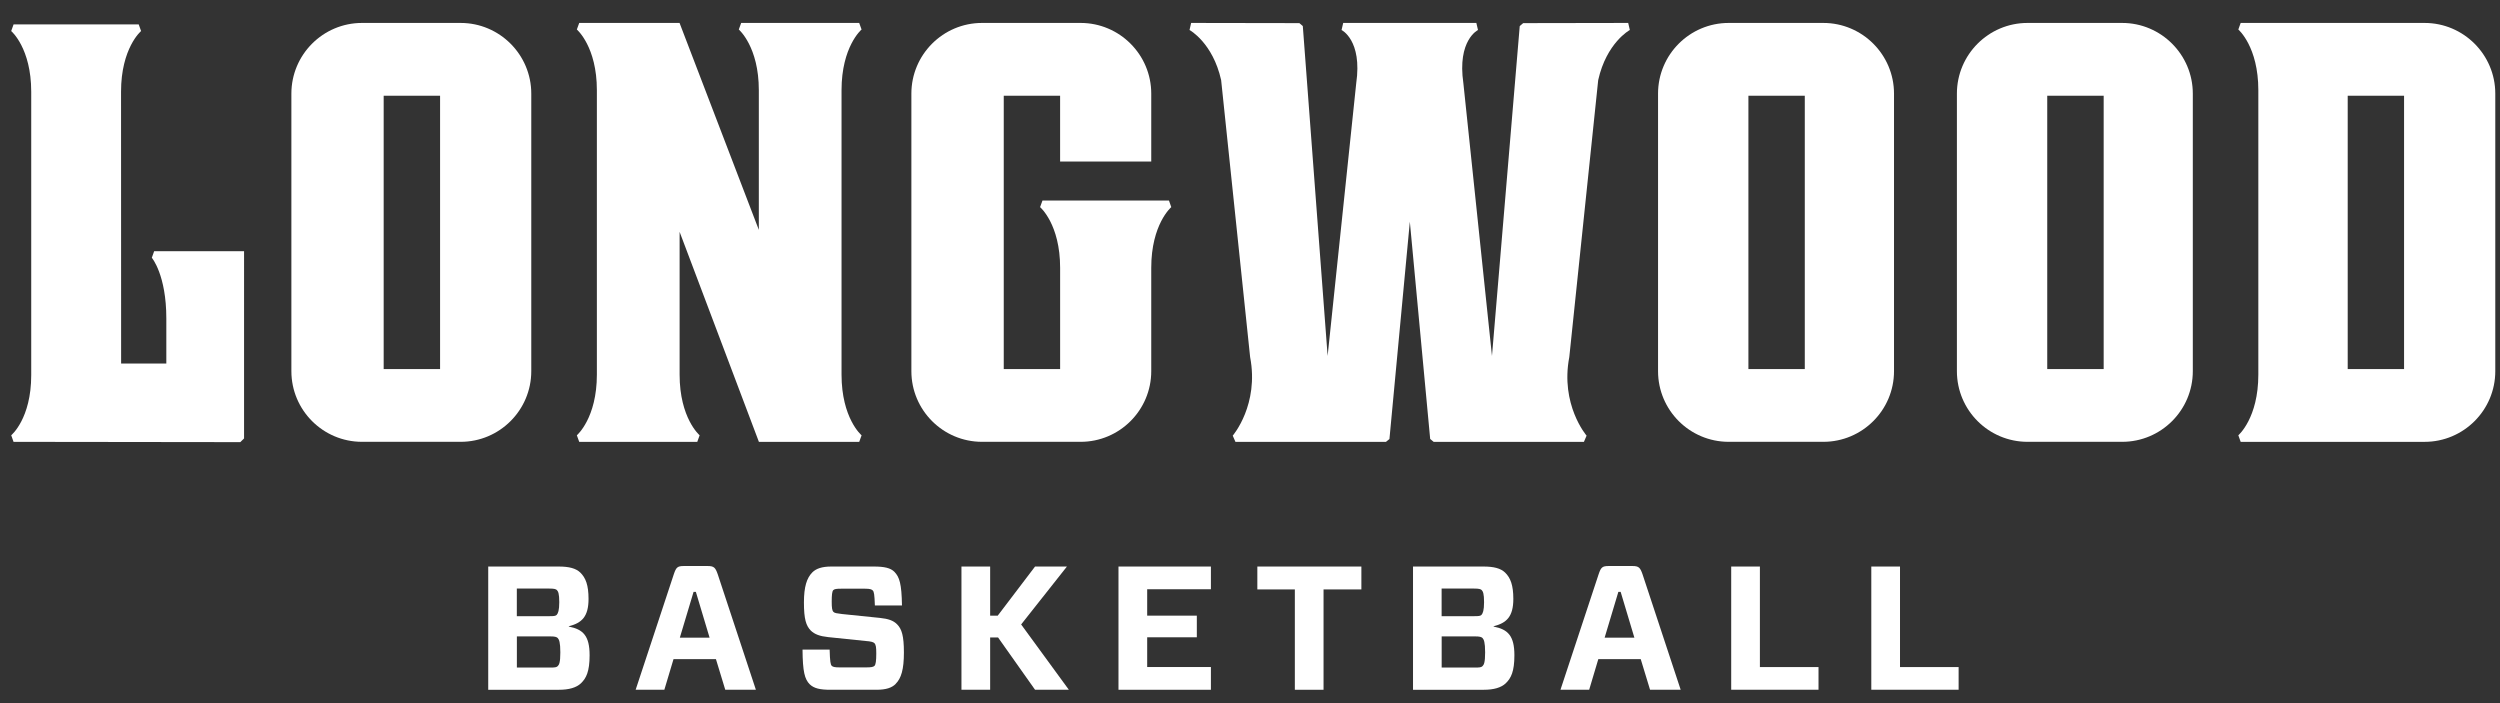 <svg id="Layer_1" xmlns="http://www.w3.org/2000/svg" viewBox="0 0 960 269.99"><rect x="0" y="0" width="960" height="269.99" fill="#333333" stroke="none"/><defs><style>.cls-1{fill:#fff;}</style></defs><g><path class="cls-1" d="M584.9,8.88l-1.32,1.13-10.66,126.67-10.98-104.68c-2.43-16.61,5.61-20.47,5.61-20.47l-.63-2.71h-25.56s-25.57,0-25.57,0l-.63,2.71s8.03,3.87,5.63,20.47l-10.98,104.68-9.53-126.67-1.32-1.13-41.56-.07-.62,2.71c.07,.03,8.94,4.91,12.14,19.24l11.13,106.36c3.5,18.25-6.58,30.06-6.68,30.17l1.04,2.38h57.81l1.33-1.1,7.83-83.43,7.81,83.43,1.34,1.1h57.7l1.02-2.38c-.1-.11-10.15-11.93-6.64-30.17l11.1-106.36c3.2-14.33,12.05-19.2,12.15-19.24l-.63-2.71-40.31,.07Z"></path><path class="cls-1" d="M700.17,8.81h-36.35c-14.97,0-27.13,12.17-27.13,27.14v106.58c0,14.98,12.16,27.13,27.13,27.13h36.35c14.95,0,27.13-12.16,27.13-27.13V35.95c0-14.96-12.18-27.14-27.13-27.14Zm-7.13,132.9h-21.65V36.77h21.65v104.94Z"></path><path class="cls-1" d="M814.92,8.81h-36.35c-14.96,0-27.12,12.17-27.12,27.14v106.58c0,14.98,12.16,27.13,27.12,27.13h36.35c14.95,0,27.12-12.16,27.12-27.13V35.95c0-14.96-12.18-27.14-27.12-27.14Zm-7.11,132.9h-21.67V36.77h21.67v104.94Z"></path><path class="cls-1" d="M931.05,8.81h-70.63l-.9,2.52c.06,.07,7.68,6.6,7.68,23.31v109.2c0,16.72-7.62,23.24-7.68,23.31l.9,2.52h70.63c14.97,0,27.14-12.16,27.14-27.13V35.95c0-14.96-12.17-27.14-27.14-27.14Zm-7.89,132.9h-21.64V36.77h21.64v104.94Z"></path><path class="cls-1" d="M176.89,8.81h-37.88c-14.96,0-27.12,12.17-27.12,27.14v106.58c0,14.98,12.16,27.13,27.12,27.13h37.88c14.95,0,27.12-12.16,27.12-27.13V35.95c0-14.96-12.17-27.14-27.12-27.14Zm-7.9,132.9h-21.66V36.77h21.66v104.94Z"></path><path class="cls-1" d="M330.84,11.33l-.91-2.52h-45.32l-.91,2.52c.06,.07,7.69,6.6,7.69,23.31v53.63l-30.42-79.4v-.06h-38.55l-.91,2.52c.07,.07,7.69,6.6,7.69,23.31v109.2c0,16.72-7.62,23.24-7.69,23.31l.91,2.52h45.33l.91-2.52c-.07-.07-7.69-6.59-7.69-23.31v-54.81l30.42,80.57v.08h38.55l.91-2.52c-.1-.07-7.7-6.59-7.7-23.31V34.64c0-16.71,7.6-23.24,7.7-23.31Z"></path><path class="cls-1" d="M400.31,77.01l-.92,2.53c.09,.06,7.7,6.59,7.7,23.3v38.87h-21.65V36.77h21.64v25.25h35v-26.07c0-14.96-12.16-27.14-27.12-27.14h-37.87c-14.95,0-27.12,12.17-27.12,27.14v106.58c0,14.98,12.17,27.13,27.12,27.13h37.87c14.96,0,27.12-12.16,27.12-27.13v-39.69c0-16.71,7.62-23.24,7.69-23.3l-.89-2.53h-48.58Z"></path><path class="cls-1" d="M58.3,98.98c.06,.07,5.57,6.59,5.57,23.3v17.32h-17.36l-.03-104.39c0-16.71,7.61-23.24,7.7-23.28l-.91-2.55H5.21l-.91,2.55c.07,.04,7.69,6.57,7.69,23.28v108.86c0,16.68-7.61,23.01-7.68,23.07l.89,2.53,87.08,.11,1.44-1.42V96.45H59.2l-.9,2.52Z"></path></g><g><path class="cls-1" d="M187.46,217.55h27.11c3.92,0,6.56,.68,8.25,2.3,2.1,2.03,3.18,4.87,3.18,10.14,0,6.76-2.57,9.26-7.57,10.48v.13c5.48,1.08,7.98,3.52,7.98,11.02,0,6.22-1.28,8.79-3.31,10.75-1.76,1.69-4.66,2.5-8.38,2.5h-27.24v-47.32Zm23.52,19.06c1.76,0,2.3-.07,2.77-.47,.54-.61,1.01-1.69,1.01-4.93s-.41-4.12-.95-4.66c-.41-.34-1.01-.54-2.84-.54h-12.51v10.61h12.51Zm3.18,8.38c-.47-.41-1.08-.61-2.84-.61h-12.84v11.96h12.84c1.69,0,2.37-.07,2.84-.54,.54-.54,1.01-1.35,1.01-5.27s-.47-4.93-1.01-5.54Z"></path><path class="cls-1" d="M274.92,253.11h-16.29l-3.52,11.76h-11.02l14.67-44.41c.88-2.57,1.35-3.11,3.85-3.11h9.13c2.43,0,2.97,.61,3.85,3.11l14.67,44.41h-11.76l-3.58-11.76Zm-13.86-8.25h11.42l-5.27-17.58h-.88l-5.27,17.58Z"></path><path class="cls-1" d="M343.93,262.64c-1.42,1.42-3.58,2.23-7.37,2.23h-17.71c-3.99,0-6.29-.54-7.91-2.1-1.96-1.96-2.7-4.87-2.77-13.32h10.41c.13,4.66,.34,5.75,.81,6.22,.41,.41,1.08,.61,3.04,.61h10.07c1.96,0,2.84-.13,3.31-.61,.47-.47,.68-1.89,.68-4.73,0-2.37-.13-3.38-.74-3.99-.41-.41-1.42-.68-3.31-.81l-14.4-1.49c-3.24-.34-5.21-1.08-6.69-2.5-1.83-1.89-2.64-4.39-2.64-10.81,0-6.02,1.08-9.4,3.24-11.56,1.42-1.42,3.65-2.23,7.23-2.23h16.36c4.06,0,6.42,.54,7.91,2.03,1.96,2.03,2.77,4.6,2.91,12.91h-10.41c-.14-4.26-.34-5.27-.81-5.75-.41-.41-1.01-.68-2.91-.68h-9.33c-1.76,0-2.5,.14-2.91,.54-.47,.47-.61,1.89-.61,4.46,0,2.37,.14,3.38,.68,3.92,.47,.47,1.22,.54,3.31,.81l14.53,1.49c3.24,.34,5.14,1.01,6.56,2.43,1.83,1.83,2.64,4.46,2.64,10.88s-1.01,9.87-3.18,12.03Z"></path><path class="cls-1" d="M409.7,217.55l-17.58,22.24,18.32,25.08h-12.98l-14.2-20.08h-3.04v20.08h-11.02v-47.32h11.02v18.86h2.91l14.33-18.86h12.23Z"></path><path class="cls-1" d="M464.99,264.87h-35.49v-47.32h35.49v8.72h-24.47v10.14h19.06v8.31h-19.06v11.42h24.47v8.72Z"></path><path class="cls-1" d="M508.24,226.34v38.53h-11.02v-38.53h-14.4v-8.79h39.95v8.79h-14.53Z"></path><path class="cls-1" d="M542.58,217.55h27.11c3.92,0,6.56,.68,8.25,2.3,2.1,2.03,3.18,4.87,3.18,10.14,0,6.76-2.57,9.26-7.57,10.48v.13c5.47,1.08,7.98,3.52,7.98,11.02,0,6.22-1.28,8.79-3.31,10.75-1.76,1.69-4.66,2.5-8.38,2.5h-27.24v-47.32Zm23.52,19.06c1.76,0,2.3-.07,2.77-.47,.54-.61,1.01-1.69,1.01-4.93s-.41-4.12-.95-4.66c-.41-.34-1.01-.54-2.84-.54h-12.51v10.61h12.51Zm3.18,8.38c-.47-.41-1.08-.61-2.84-.61h-12.84v11.96h12.84c1.69,0,2.37-.07,2.84-.54,.54-.54,1.01-1.35,1.01-5.27s-.47-4.93-1.01-5.54Z"></path><path class="cls-1" d="M630.04,253.11h-16.29l-3.51,11.76h-11.02l14.67-44.41c.88-2.57,1.35-3.11,3.85-3.11h9.12c2.43,0,2.97,.61,3.85,3.11l14.67,44.41h-11.76l-3.58-11.76Zm-13.86-8.25h11.42l-5.27-17.58h-.88l-5.27,17.58Z"></path><path class="cls-1" d="M675.8,256.15h22.51v8.72h-33.53v-47.32h11.02v38.6Z"></path><path class="cls-1" d="M729.6,256.15h22.51v8.72h-33.53v-47.32h11.02v38.6Z"></path></g></svg>